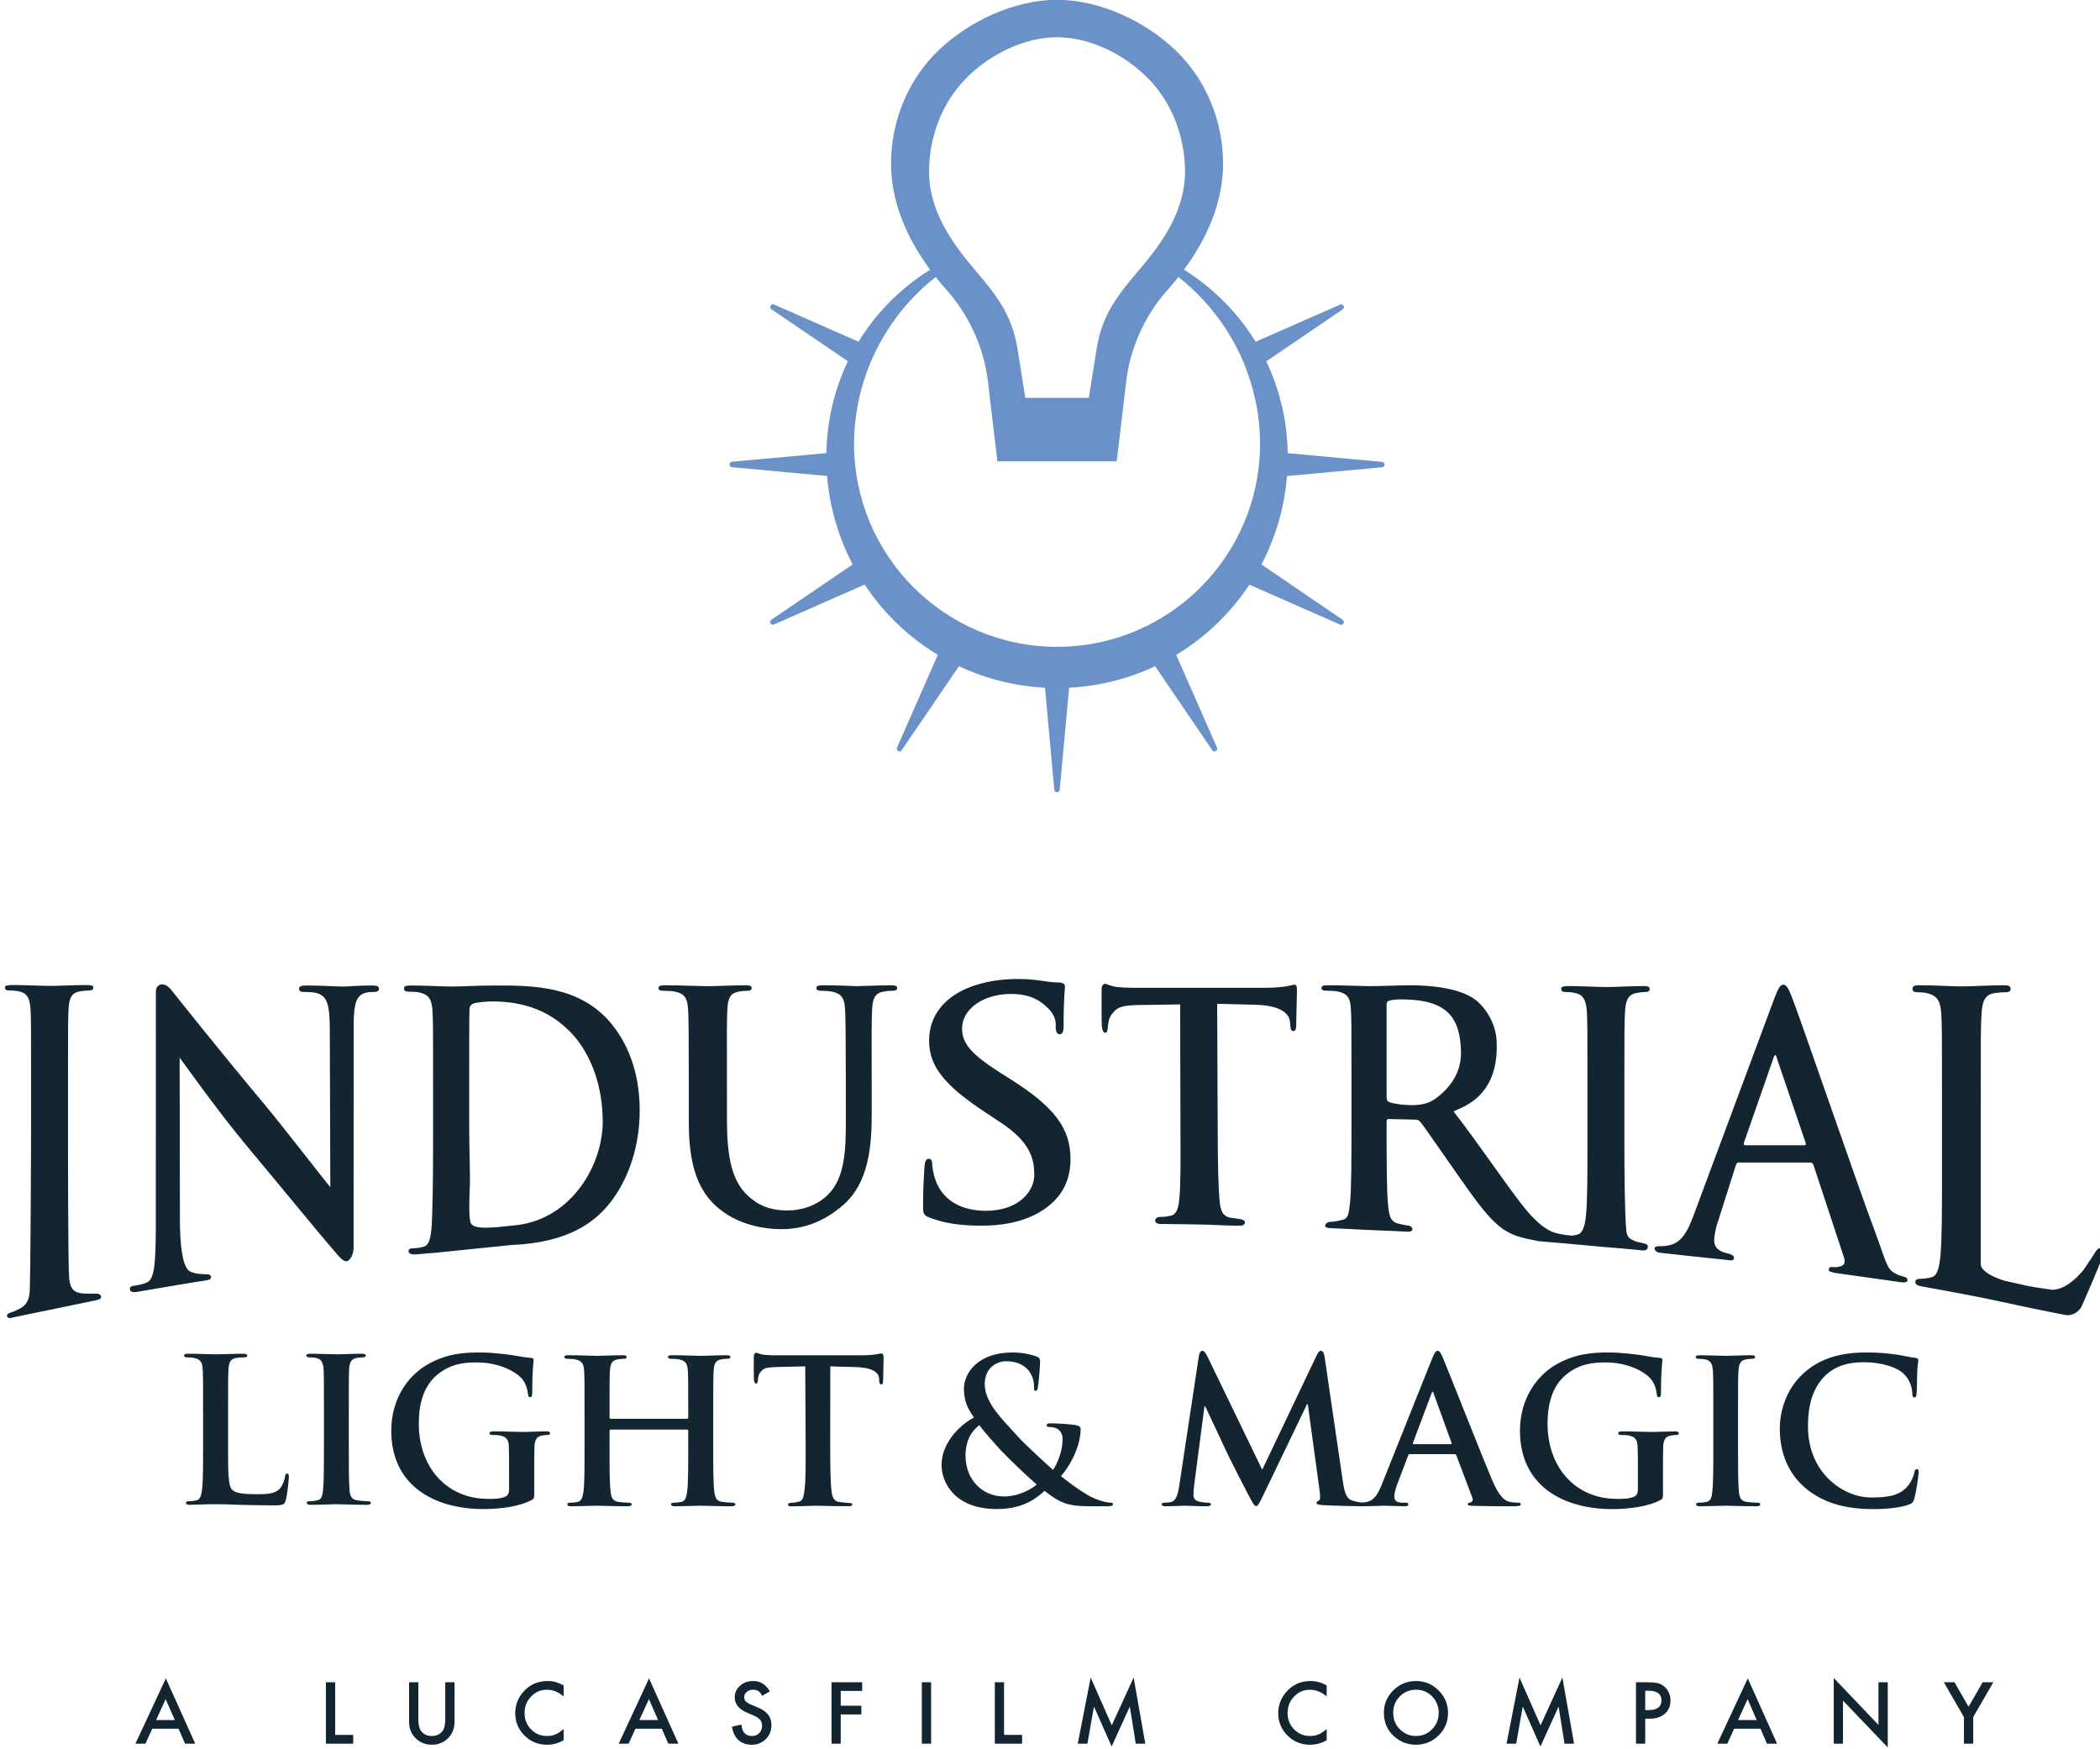 <?xml version="1.0" encoding="UTF-8" standalone="no"?>
<!-- Created with Inkscape (http://www.inkscape.org/) -->
<svg
   xmlns:svg="http://www.w3.org/2000/svg"
   xmlns="http://www.w3.org/2000/svg"
   version="1.0"
   width="128"
   height="106.58"
   id="svg2572">
  <defs
     id="defs2574" />
  <g
     transform="translate(-285.633,-600.237)"
     id="layer1">
    <g
       transform="matrix(0.533,0,0,0.533,762.96,580.283)"
       id="g7223">
      <g
         id="g7219">
        <path
           d="M -875.129,235.113 L -878.134,235.113 L -878.917,236.823 L -880.06,236.823 L -876.581,229.36 L -873.224,236.823 L -874.385,236.823 L -875.129,235.113 z M -875.555,234.12 L -876.605,231.73 L -877.694,234.12 L -875.555,234.12 z M -857.219,229.801 L -857.219,235.821 L -855.156,235.821 L -855.156,236.823 L -858.278,236.823 L -858.278,229.801 L -857.219,229.801 z M -847.705,229.801 L -847.705,234.019 C -847.705,234.63 -847.612,235.071 -847.411,235.35 C -847.12,235.752 -846.703,235.947 -846.169,235.947 C -845.638,235.947 -845.222,235.752 -844.921,235.35 C -844.724,235.074 -844.631,234.633 -844.631,234.019 L -844.631,229.801 L -843.569,229.801 L -843.569,234.318 C -843.569,235.056 -843.797,235.665 -844.256,236.145 C -844.781,236.682 -845.414,236.946 -846.169,236.946 C -846.919,236.946 -847.558,236.682 -848.074,236.145 C -848.53,235.665 -848.767,235.056 -848.767,234.318 L -848.767,229.801 L -847.705,229.801 z M -831.091,230.173 L -831.091,231.424 C -831.7,230.911 -832.333,230.656 -832.99,230.656 C -833.71,230.656 -834.319,230.911 -834.816,231.436 C -835.314,231.952 -835.56,232.579 -835.56,233.326 C -835.56,234.063 -835.314,234.684 -834.816,235.191 C -834.319,235.698 -833.71,235.947 -832.984,235.947 C -832.615,235.947 -832.297,235.89 -832.033,235.77 C -831.889,235.71 -831.736,235.629 -831.583,235.524 C -831.43,235.419 -831.268,235.296 -831.091,235.152 L -831.091,236.433 C -831.694,236.775 -832.333,236.946 -833.002,236.946 C -834.004,236.946 -834.865,236.598 -835.566,235.893 C -836.274,235.191 -836.628,234.336 -836.628,233.344 C -836.628,232.444 -836.34,231.646 -835.743,230.944 C -835.017,230.089 -834.073,229.66 -832.912,229.66 C -832.285,229.66 -831.682,229.831 -831.091,230.173 z M -819.867,235.113 L -822.879,235.113 L -823.659,236.823 L -824.792,236.823 L -821.325,229.36 L -817.969,236.823 L -819.123,236.823 L -819.867,235.113 z M -820.293,234.12 L -821.337,231.73 L -822.432,234.12 L -820.293,234.12 z M -807.513,230.836 L -808.373,231.352 C -808.535,231.07 -808.688,230.887 -808.836,230.8 C -808.982,230.704 -809.18,230.656 -809.42,230.656 C -809.714,230.656 -809.96,230.746 -810.155,230.908 C -810.347,231.07 -810.446,231.274 -810.446,231.526 C -810.446,231.871 -810.188,232.141 -809.678,232.357 L -808.977,232.642 C -808.403,232.873 -807.987,233.158 -807.722,233.488 C -807.458,233.817 -807.33,234.222 -807.33,234.705 C -807.33,235.356 -807.546,235.89 -807.98,236.31 C -808.412,236.736 -808.946,236.946 -809.591,236.946 C -810.206,236.946 -810.704,236.766 -811.103,236.406 C -811.496,236.04 -811.742,235.533 -811.835,234.882 L -810.764,234.639 C -810.71,235.05 -810.629,235.332 -810.512,235.494 C -810.287,235.797 -809.966,235.947 -809.549,235.947 C -809.222,235.947 -808.946,235.845 -808.724,235.62 C -808.514,235.398 -808.397,235.116 -808.397,234.777 C -808.397,234.639 -808.419,234.516 -808.461,234.405 C -808.496,234.291 -808.553,234.186 -808.631,234.09 C -808.718,233.995 -808.818,233.904 -808.946,233.824 C -809.069,233.742 -809.228,233.659 -809.405,233.584 L -810.083,233.296 C -811.043,232.894 -811.526,232.303 -811.526,231.52 C -811.526,230.995 -811.325,230.551 -810.914,230.197 C -810.512,229.837 -810.014,229.66 -809.411,229.66 C -808.601,229.66 -807.969,230.05 -807.513,230.836 z M -796.955,230.794 L -799.405,230.794 L -799.405,232.483 L -797.042,232.483 L -797.042,233.485 L -799.405,233.485 L -799.405,236.823 L -800.458,236.823 L -800.458,229.801 L -796.955,229.801 L -796.955,230.794 z M -789.069,229.801 L -789.069,236.823 L -790.131,236.823 L -790.131,229.801 L -789.069,229.801 z M -780.727,229.801 L -780.727,235.821 L -778.661,235.821 L -778.661,236.823 L -781.783,236.823 L -781.783,229.801 L -780.727,229.801 z M -772.296,236.823 L -770.821,229.264 L -768.409,234.726 L -765.907,229.264 L -764.576,236.823 L -765.667,236.823 L -766.345,232.579 L -768.424,237.147 L -770.446,232.576 L -771.195,236.823 L -772.296,236.823 z M -743.831,230.173 L -743.831,231.424 C -744.443,230.911 -745.079,230.656 -745.733,230.656 C -746.456,230.656 -747.059,230.911 -747.557,231.436 C -748.052,231.952 -748.304,232.579 -748.304,233.326 C -748.304,234.063 -748.052,234.684 -747.557,235.191 C -747.056,235.698 -746.453,235.947 -745.73,235.947 C -745.349,235.947 -745.04,235.89 -744.779,235.77 C -744.632,235.71 -744.482,235.629 -744.32,235.524 C -744.167,235.419 -744.005,235.296 -743.831,235.152 L -743.831,236.433 C -744.44,236.775 -745.07,236.946 -745.745,236.946 C -746.744,236.946 -747.599,236.598 -748.313,235.893 C -749.02,235.191 -749.374,234.336 -749.374,233.344 C -749.374,232.444 -749.077,231.646 -748.483,230.944 C -747.755,230.089 -746.816,229.66 -745.658,229.66 C -745.031,229.66 -744.419,229.831 -743.831,230.173 z M -737.289,233.272 C -737.289,232.285 -736.93,231.436 -736.207,230.722 C -735.484,230.014 -734.62,229.66 -733.606,229.66 C -732.601,229.66 -731.747,230.02 -731.033,230.737 C -730.316,231.451 -729.956,232.303 -729.956,233.314 C -729.956,234.33 -730.316,235.185 -731.036,235.887 C -731.759,236.598 -732.634,236.946 -733.66,236.946 C -734.569,236.946 -735.382,236.631 -736.099,236.01 C -736.897,235.308 -737.289,234.399 -737.289,233.272 z M -736.222,233.287 C -736.222,234.063 -735.967,234.705 -735.442,235.197 C -734.923,235.698 -734.323,235.947 -733.645,235.947 C -732.91,235.947 -732.296,235.698 -731.783,235.185 C -731.282,234.672 -731.021,234.045 -731.021,233.305 C -731.021,232.552 -731.282,231.934 -731.771,231.418 C -732.275,230.911 -732.883,230.656 -733.621,230.656 C -734.344,230.656 -734.968,230.911 -735.469,231.418 C -735.976,231.925 -736.222,232.546 -736.222,233.287 z M -723.261,236.823 L -721.785,229.264 L -719.374,234.726 L -716.876,229.264 L -715.544,236.823 L -716.636,236.823 L -717.311,232.579 L -719.389,237.147 L -721.411,232.576 L -722.163,236.823 L -723.261,236.823 z M -707.403,233.971 L -707.403,236.823 L -708.462,236.823 L -708.462,229.801 L -707.262,229.801 C -706.674,229.801 -706.227,229.837 -705.93,229.918 C -705.625,230.002 -705.355,230.152 -705.127,230.386 C -704.722,230.779 -704.518,231.274 -704.518,231.88 C -704.518,232.522 -704.737,233.026 -705.165,233.406 C -705.601,233.785 -706.182,233.971 -706.914,233.971 L -707.403,233.971 z M -707.403,232.987 L -707.013,232.987 C -706.038,232.987 -705.547,232.612 -705.547,231.862 C -705.547,231.136 -706.05,230.77 -707.052,230.77 L -707.403,230.77 L -707.403,232.987 z M -694.224,235.113 L -697.235,235.113 L -698.015,236.823 L -699.158,236.823 L -695.678,229.36 L -692.328,236.823 L -693.489,236.823 L -694.224,235.113 z M -694.659,234.12 L -695.693,231.73 L -696.791,234.12 L -694.659,234.12 z M -685.846,236.823 L -685.846,229.312 L -680.729,234.681 L -680.729,229.801 L -679.67,229.801 L -679.67,237.252 L -684.79,231.901 L -684.79,236.823 L -685.846,236.823 z M -670.957,233.785 L -673.257,229.801 L -672.034,229.801 L -670.429,232.606 L -668.815,229.801 L -667.594,229.801 L -669.898,233.785 L -669.898,236.823 L -670.957,236.823 L -670.957,233.785"
           id="path3378"
           style="fill:#132530;fill-opacity:1;fill-rule:nonzero;stroke:none" />
        <path
           d="M -869.463,202.887 C -869.463,205.809 -869.463,207.386 -868.983,207.797 C -868.596,208.139 -868.005,208.298 -866.224,208.298 C -865.012,208.298 -864.121,208.277 -863.545,207.659 C -863.269,207.359 -863.002,206.721 -862.954,206.292 C -862.93,206.082 -862.885,205.941 -862.702,205.941 C -862.543,205.941 -862.516,206.058 -862.516,206.334 C -862.516,206.589 -862.678,208.298 -862.867,208.964 C -863.002,209.465 -863.107,209.576 -864.301,209.576 C -865.948,209.576 -867.138,209.531 -868.167,209.513 C -869.193,209.465 -870.015,209.441 -870.945,209.441 C -871.203,209.441 -871.707,209.441 -872.253,209.465 C -872.777,209.465 -873.371,209.513 -873.827,209.513 C -874.127,209.513 -874.283,209.441 -874.283,209.279 C -874.283,209.168 -874.196,209.102 -873.92,209.102 C -873.575,209.102 -873.299,209.051 -873.096,209.006 C -872.645,208.916 -872.525,208.409 -872.439,207.752 C -872.322,206.79 -872.322,204.99 -872.322,202.887 L -872.322,198.868 C -872.322,195.386 -872.322,194.75 -872.37,194.021 C -872.409,193.242 -872.597,192.873 -873.353,192.718 C -873.527,192.674 -873.809,192.653 -874.103,192.653 C -874.349,192.653 -874.496,192.606 -874.496,192.445 C -874.496,192.281 -874.331,192.234 -873.998,192.234 C -872.918,192.234 -871.479,192.305 -870.864,192.305 C -870.306,192.305 -868.644,192.234 -867.753,192.234 C -867.435,192.234 -867.27,192.281 -867.27,192.445 C -867.27,192.606 -867.412,192.653 -867.681,192.653 C -867.933,192.653 -868.302,192.674 -868.572,192.718 C -869.193,192.835 -869.37,193.224 -869.421,194.021 C -869.463,194.75 -869.463,195.386 -869.463,198.868 L -869.463,202.887 z M -858.503,198.868 C -858.503,195.386 -858.503,194.75 -858.542,194.021 C -858.59,193.242 -858.818,192.855 -859.322,192.738 C -859.574,192.674 -859.868,192.653 -860.144,192.653 C -860.372,192.653 -860.513,192.606 -860.513,192.419 C -860.513,192.281 -860.33,192.234 -859.961,192.234 C -859.088,192.234 -857.651,192.305 -856.991,192.305 C -856.416,192.305 -855.075,192.234 -854.202,192.234 C -853.908,192.234 -853.722,192.281 -853.722,192.419 C -853.722,192.606 -853.857,192.653 -854.085,192.653 C -854.319,192.653 -854.496,192.674 -854.772,192.718 C -855.393,192.835 -855.573,193.224 -855.621,194.021 C -855.66,194.75 -855.66,195.386 -855.66,198.868 L -855.66,202.887 C -855.66,205.104 -855.66,206.903 -855.573,207.89 C -855.51,208.502 -855.351,208.916 -854.658,209.006 C -854.337,209.051 -853.839,209.102 -853.494,209.102 C -853.242,209.102 -853.131,209.168 -853.131,209.279 C -853.131,209.441 -853.311,209.513 -853.563,209.513 C -855.075,209.513 -856.512,209.441 -857.127,209.441 C -857.651,209.441 -859.088,209.513 -860.009,209.513 C -860.306,209.513 -860.465,209.441 -860.465,209.279 C -860.465,209.168 -860.372,209.102 -860.096,209.102 C -859.757,209.102 -859.481,209.051 -859.274,209.006 C -858.818,208.916 -858.683,208.526 -858.608,207.866 C -858.503,206.903 -858.503,205.104 -858.503,202.887 L -858.503,198.868 z M -834.454,208.148 C -834.454,208.769 -834.478,208.808 -834.748,208.967 C -836.235,209.747 -838.473,209.996 -840.255,209.996 C -845.854,209.996 -850.804,207.35 -850.804,201.04 C -850.804,197.392 -848.911,194.827 -846.832,193.57 C -844.643,192.246 -842.615,192.091 -840.686,192.091 C -839.112,192.091 -837.102,192.36 -836.646,192.451 C -836.163,192.539 -835.369,192.677 -834.84,192.706 C -834.565,192.726 -834.525,192.817 -834.525,192.972 C -834.525,193.23 -834.682,193.866 -834.682,196.723 C -834.682,197.089 -834.748,197.203 -834.927,197.203 C -835.098,197.203 -835.14,197.089 -835.155,196.906 C -835.234,196.387 -835.344,195.647 -835.935,195.005 C -836.622,194.279 -838.449,193.23 -841.031,193.23 C -842.291,193.23 -843.962,193.321 -845.554,194.645 C -846.832,195.718 -847.654,197.431 -847.654,200.251 C -847.654,205.155 -844.529,208.835 -839.708,208.835 C -839.112,208.835 -838.314,208.835 -837.765,208.58 C -837.423,208.424 -837.33,208.127 -837.33,207.734 L -837.33,205.59 C -837.33,204.45 -837.33,203.58 -837.354,202.896 C -837.378,202.113 -837.582,201.753 -838.338,201.588 C -838.521,201.543 -838.902,201.526 -839.229,201.526 C -839.433,201.526 -839.568,201.475 -839.568,201.342 C -839.568,201.16 -839.409,201.112 -839.094,201.112 C -837.906,201.112 -836.463,201.181 -835.776,201.181 C -835.068,201.181 -833.857,201.112 -833.101,201.112 C -832.807,201.112 -832.645,201.16 -832.645,201.342 C -832.645,201.475 -832.783,201.526 -832.942,201.526 C -833.125,201.526 -833.281,201.543 -833.557,201.588 C -834.177,201.702 -834.405,202.092 -834.43,202.896 C -834.454,203.58 -834.454,204.492 -834.454,205.635 L -834.454,208.148 z M -816.979,199.675 C -816.91,199.675 -816.844,199.63 -816.844,199.51 L -816.844,199.03 C -816.844,195.56 -816.844,194.92 -816.886,194.191 C -816.937,193.412 -817.114,193.046 -817.87,192.887 C -818.056,192.841 -818.442,192.817 -818.761,192.817 C -819.018,192.817 -819.153,192.77 -819.153,192.609 C -819.153,192.451 -818.995,192.407 -818.671,192.407 C -817.435,192.407 -816.001,192.477 -815.38,192.477 C -814.828,192.477 -813.394,192.407 -812.504,192.407 C -812.18,192.407 -812.024,192.451 -812.024,192.609 C -812.024,192.77 -812.159,192.817 -812.432,192.817 C -812.621,192.817 -812.819,192.841 -813.101,192.887 C -813.715,192.999 -813.898,193.391 -813.937,194.191 C -813.985,194.92 -813.985,195.56 -813.985,199.03 L -813.985,203.055 C -813.985,205.155 -813.985,206.963 -813.868,207.941 C -813.796,208.58 -813.667,209.084 -812.984,209.174 C -812.666,209.222 -812.159,209.267 -811.811,209.267 C -811.565,209.267 -811.454,209.333 -811.454,209.45 C -811.454,209.615 -811.637,209.678 -811.907,209.678 C -813.394,209.678 -814.828,209.615 -815.473,209.615 C -816.001,209.615 -817.435,209.678 -818.326,209.678 C -818.649,209.678 -818.806,209.615 -818.806,209.45 C -818.806,209.333 -818.725,209.267 -818.442,209.267 C -818.104,209.267 -817.828,209.222 -817.618,209.174 C -817.159,209.084 -817.048,208.58 -816.955,207.92 C -816.844,206.963 -816.844,205.155 -816.844,203.055 L -816.844,201.04 C -816.844,200.95 -816.91,200.905 -816.979,200.905 L -825.707,200.905 C -825.773,200.905 -825.842,200.932 -825.842,201.04 L -825.842,203.055 C -825.842,205.155 -825.842,206.963 -825.731,207.941 C -825.665,208.58 -825.527,209.084 -824.84,209.174 C -824.52,209.222 -824.021,209.267 -823.674,209.267 C -823.427,209.267 -823.311,209.333 -823.311,209.45 C -823.311,209.615 -823.494,209.678 -823.764,209.678 C -825.257,209.678 -826.691,209.615 -827.33,209.615 C -827.858,209.615 -829.292,209.678 -830.212,209.678 C -830.512,209.678 -830.668,209.615 -830.668,209.45 C -830.668,209.333 -830.576,209.267 -830.299,209.267 C -829.961,209.267 -829.684,209.222 -829.475,209.174 C -829.025,209.084 -828.908,208.58 -828.812,207.92 C -828.701,206.963 -828.701,205.155 -828.701,203.055 L -828.701,199.03 C -828.701,195.56 -828.701,194.92 -828.749,194.191 C -828.794,193.412 -828.977,193.046 -829.733,192.887 C -829.913,192.841 -830.299,192.817 -830.623,192.817 C -830.875,192.817 -831.01,192.77 -831.01,192.609 C -831.01,192.451 -830.851,192.407 -830.524,192.407 C -829.292,192.407 -827.858,192.477 -827.237,192.477 C -826.691,192.477 -825.257,192.407 -824.36,192.407 C -824.042,192.407 -823.887,192.451 -823.887,192.609 C -823.887,192.77 -824.021,192.817 -824.288,192.817 C -824.472,192.817 -824.675,192.841 -824.951,192.887 C -825.572,192.999 -825.749,193.391 -825.8,194.191 C -825.842,194.92 -825.842,195.56 -825.842,199.03 L -825.842,199.51 C -825.842,199.63 -825.773,199.675 -825.707,199.675 L -816.979,199.675 z M -784.156,199.534 C -785.11,198.253 -785.29,197.32 -785.314,196.288 C -785.344,194.481 -783.745,192.091 -779.768,192.091 C -778.643,192.091 -777.611,192.316 -776.996,192.562 C -776.609,192.706 -776.609,192.887 -776.609,193.16 C -776.609,193.913 -776.795,195.752 -776.861,196.081 C -776.909,196.426 -776.996,196.477 -777.137,196.477 C -777.278,196.477 -777.293,196.387 -777.293,196.036 C -777.293,195.445 -777.452,194.712 -777.956,194.115 C -778.418,193.57 -779.21,193.09 -780.493,193.09 C -781.454,193.09 -782.935,193.752 -782.935,195.701 C -782.935,197.851 -780.974,199.675 -779.147,201.702 C -778.367,202.596 -775.559,205.137 -775.128,205.521 C -774.666,204.885 -774.033,203.397 -774.033,202.006 C -774.033,201.654 -774.12,201.249 -774.465,200.95 C -774.759,200.677 -775.238,200.611 -775.583,200.611 C -775.719,200.611 -775.859,200.563 -775.859,200.428 C -775.859,200.251 -775.671,200.197 -775.491,200.197 C -774.939,200.197 -774.033,200.221 -772.749,200.362 C -772.32,200.401 -771.969,200.539 -771.969,200.818 C -771.969,202.578 -772.908,204.696 -774.213,206.229 C -772.677,207.482 -771.654,208.103 -771.036,208.466 C -770.299,208.898 -769.045,209.267 -768.589,209.267 C -768.388,209.267 -768.274,209.288 -768.274,209.474 C -768.274,209.615 -768.454,209.678 -768.958,209.678 L -770.712,209.678 C -773.316,209.678 -774.144,209.426 -776.105,207.92 C -776.861,208.604 -778.391,209.996 -781.525,209.996 C -786.411,209.996 -787.875,206.936 -787.875,204.948 C -787.875,202.275 -785.521,200.197 -784.156,199.534 z M -776.996,207.188 C -778.325,206.046 -780.518,203.898 -781.108,203.262 C -781.705,202.617 -783.166,200.971 -783.55,200.401 C -784.33,200.971 -785.134,202.05 -785.134,203.874 C -785.134,206.727 -783.124,208.556 -780.745,208.556 C -778.988,208.556 -777.476,207.644 -776.996,207.188 z M -758.448,192.498 C -758.379,192.108 -758.244,191.903 -758.055,191.903 C -757.878,191.903 -757.734,192.018 -757.44,192.609 L -751.204,205.5 L -744.992,192.451 C -744.806,192.091 -744.692,191.903 -744.482,191.903 C -744.281,191.903 -744.143,192.126 -744.068,192.609 L -741.999,206.727 C -741.792,208.169 -741.564,208.835 -740.874,209.039 C -740.211,209.243 -739.758,209.267 -739.455,209.267 C -739.251,209.267 -739.095,209.288 -739.095,209.426 C -739.095,209.615 -739.368,209.678 -739.689,209.678 C -740.259,209.678 -743.411,209.615 -744.329,209.543 C -744.857,209.501 -744.992,209.426 -744.992,209.288 C -744.992,209.174 -744.893,209.102 -744.74,209.039 C -744.6,208.988 -744.533,208.694 -744.62,208.055 L -745.994,198.004 L -746.081,198.004 L -751.066,208.376 C -751.594,209.45 -751.705,209.657 -751.912,209.657 C -752.116,209.657 -752.353,209.195 -752.716,208.514 C -753.259,207.464 -755.064,203.97 -755.34,203.331 C -755.547,202.848 -756.915,199.972 -757.722,198.253 L -757.809,198.253 L -758.999,207.35 C -759.039,207.761 -759.066,208.055 -759.066,208.424 C -759.066,208.853 -758.765,209.063 -758.379,209.153 C -757.965,209.243 -757.653,209.267 -757.419,209.267 C -757.239,209.267 -757.071,209.312 -757.071,209.426 C -757.071,209.633 -757.281,209.678 -757.623,209.678 C -758.583,209.678 -759.614,209.615 -760.028,209.615 C -760.457,209.615 -761.552,209.678 -762.287,209.678 C -762.509,209.678 -762.695,209.633 -762.695,209.426 C -762.695,209.312 -762.56,209.267 -762.329,209.267 C -762.146,209.267 -761.99,209.267 -761.651,209.195 C -761.003,209.063 -760.82,208.169 -760.703,207.392 L -758.448,192.498 z M -734.32,203.718 C -734.431,203.718 -734.482,203.76 -734.521,203.898 L -735.766,207.161 C -735.982,207.734 -736.099,208.283 -736.099,208.556 C -736.099,208.967 -735.898,209.267 -735.19,209.267 L -734.845,209.267 C -734.569,209.267 -734.5,209.312 -734.5,209.45 C -734.5,209.633 -734.641,209.678 -734.893,209.678 C -735.622,209.678 -736.603,209.615 -737.307,209.615 C -737.563,209.615 -738.816,209.678 -740.007,209.678 C -740.307,209.678 -740.445,209.633 -740.445,209.45 C -740.445,209.312 -740.352,209.267 -740.172,209.267 C -739.965,209.267 -739.644,209.243 -739.458,209.222 C -738.414,209.084 -737.97,208.301 -737.521,207.161 L -731.786,192.817 C -731.513,192.152 -731.372,191.903 -731.144,191.903 C -730.937,191.903 -730.802,192.108 -730.571,192.635 C -730.022,193.892 -726.369,203.217 -724.908,206.688 C -724.038,208.745 -723.381,209.063 -722.899,209.174 C -722.556,209.243 -722.211,209.267 -721.933,209.267 C -721.753,209.267 -721.638,209.288 -721.638,209.45 C -721.638,209.633 -721.84,209.678 -722.685,209.678 C -723.513,209.678 -725.181,209.678 -727.011,209.633 C -727.424,209.615 -727.691,209.615 -727.691,209.45 C -727.691,209.312 -727.605,209.267 -727.373,209.243 C -727.212,209.195 -727.053,208.988 -727.167,208.721 L -728.996,203.874 C -729.041,203.76 -729.11,203.718 -729.227,203.718 L -734.32,203.718 z M -729.659,202.578 C -729.548,202.578 -729.521,202.506 -729.548,202.437 L -731.597,196.792 C -731.624,196.699 -731.648,196.588 -731.711,196.588 C -731.786,196.588 -731.831,196.699 -731.852,196.792 L -733.957,202.413 C -733.981,202.506 -733.957,202.578 -733.861,202.578 L -729.659,202.578 z M -705.373,208.148 C -705.373,208.769 -705.397,208.814 -705.672,208.97 C -707.152,209.747 -709.389,210.002 -711.173,210.002 C -716.774,210.002 -721.729,207.35 -721.729,201.045 C -721.729,197.395 -719.833,194.829 -717.757,193.57 C -715.559,192.249 -713.528,192.091 -711.605,192.091 C -710.031,192.091 -708.024,192.36 -707.562,192.451 C -707.085,192.545 -706.29,192.677 -705.762,192.706 C -705.487,192.726 -705.439,192.817 -705.439,192.978 C -705.439,193.23 -705.601,193.869 -705.601,196.723 C -705.601,197.089 -705.672,197.206 -705.85,197.206 C -706.012,197.206 -706.056,197.089 -706.074,196.909 C -706.15,196.387 -706.264,195.653 -706.854,195.014 C -707.541,194.279 -709.368,193.23 -711.95,193.23 C -713.204,193.23 -714.875,193.324 -716.474,194.645 C -717.757,195.725 -718.573,197.437 -718.573,200.251 C -718.573,205.155 -715.448,208.835 -710.628,208.835 C -710.031,208.835 -709.236,208.835 -708.678,208.58 C -708.339,208.424 -708.243,208.127 -708.243,207.737 L -708.243,205.59 C -708.243,204.45 -708.243,203.58 -708.276,202.899 C -708.3,202.122 -708.501,201.753 -709.263,201.591 C -709.437,201.549 -709.827,201.526 -710.148,201.526 C -710.349,201.526 -710.49,201.478 -710.49,201.342 C -710.49,201.16 -710.325,201.115 -710.013,201.115 C -708.822,201.115 -707.382,201.181 -706.698,201.181 C -705.988,201.181 -704.779,201.115 -704.026,201.115 C -703.726,201.115 -703.564,201.16 -703.564,201.342 C -703.564,201.478 -703.702,201.526 -703.864,201.526 C -704.044,201.526 -704.2,201.549 -704.476,201.591 C -705.1,201.702 -705.325,202.095 -705.351,202.899 C -705.373,203.58 -705.373,204.495 -705.373,205.635 L -705.373,208.148 z M -699.617,199.03 C -699.617,195.563 -699.617,194.923 -699.665,194.191 C -699.713,193.412 -699.938,193.028 -700.439,192.914 C -700.687,192.844 -700.99,192.817 -701.263,192.817 C -701.488,192.817 -701.626,192.776 -701.626,192.592 C -701.626,192.451 -701.446,192.407 -701.084,192.407 C -700.214,192.407 -698.771,192.477 -698.114,192.477 C -697.541,192.477 -696.191,192.407 -695.328,192.407 C -695.027,192.407 -694.845,192.451 -694.845,192.592 C -694.845,192.776 -694.979,192.817 -695.207,192.817 C -695.441,192.817 -695.624,192.844 -695.9,192.887 C -696.515,192.999 -696.689,193.391 -696.74,194.191 C -696.791,194.923 -696.791,195.563 -696.791,199.03 L -696.791,203.055 C -696.791,205.272 -696.791,207.074 -696.689,208.055 C -696.629,208.673 -696.464,209.087 -695.781,209.18 C -695.465,209.225 -694.955,209.267 -694.617,209.267 C -694.359,209.267 -694.251,209.342 -694.251,209.453 C -694.251,209.615 -694.433,209.678 -694.683,209.678 C -696.191,209.678 -697.634,209.615 -698.249,209.615 C -698.771,209.615 -700.214,209.678 -701.128,209.678 C -701.425,209.678 -701.581,209.615 -701.581,209.453 C -701.581,209.342 -701.488,209.267 -701.224,209.267 C -700.879,209.267 -700.61,209.225 -700.403,209.18 C -699.938,209.087 -699.8,208.697 -699.736,208.037 C -699.617,207.074 -699.617,205.272 -699.617,203.055 L -699.617,199.03 z M -689.182,207.515 C -691.416,205.545 -692.016,202.986 -692.016,200.769 C -692.016,199.216 -691.53,196.523 -689.338,194.507 C -687.691,192.999 -685.525,192.091 -682.121,192.091 C -680.702,192.091 -679.856,192.176 -678.803,192.316 C -677.94,192.428 -677.205,192.638 -676.518,192.706 C -676.269,192.726 -676.176,192.844 -676.176,192.978 C -676.176,193.166 -676.251,193.438 -676.296,194.238 C -676.332,194.991 -676.314,196.249 -676.368,196.702 C -676.383,197.041 -676.434,197.23 -676.638,197.23 C -676.818,197.23 -676.866,197.041 -676.866,196.723 C -676.884,196.018 -677.184,195.216 -677.757,194.619 C -678.506,193.819 -680.294,193.207 -682.394,193.207 C -684.382,193.207 -685.678,193.711 -686.692,194.619 C -688.36,196.156 -688.792,198.331 -688.792,200.545 C -688.792,205.974 -684.656,208.673 -681.593,208.673 C -679.559,208.673 -678.324,208.448 -677.412,207.398 C -677.019,206.963 -676.728,206.297 -676.638,205.89 C -676.566,205.521 -676.518,205.431 -676.332,205.431 C -676.176,205.431 -676.131,205.59 -676.131,205.773 C -676.131,206.046 -676.407,208.037 -676.638,208.814 C -676.743,209.201 -676.842,209.315 -677.223,209.474 C -678.144,209.843 -679.88,210.002 -681.341,210.002 C -684.476,210.002 -687.103,209.315 -689.182,207.515 z M -893.987,188.069 C -894.004,188.078 -894.019,188.084 -894.043,188.092 C -894.425,188.207 -894.664,188.174 -894.736,187.952 C -894.787,187.785 -894.688,187.644 -894.295,187.521 C -893.81,187.357 -893.441,187.167 -893.165,187.009 C -892.556,186.666 -892.199,186.086 -892.151,185.07 C -892.064,183.602 -891.995,169.642 -891.995,166.27 L -891.995,160.154 C -891.995,154.873 -891.995,153.895 -892.064,152.779 C -892.136,151.601 -892.475,151.012 -893.225,150.84 C -893.594,150.734 -894.031,150.702 -894.443,150.702 C -894.787,150.702 -894.988,150.628 -894.988,150.35 C -894.988,150.14 -894.718,150.078 -894.172,150.072 C -892.88,150.072 -890.735,150.172 -889.751,150.172 C -888.897,150.172 -886.881,150.072 -885.585,150.078 C -885.147,150.078 -884.871,150.14 -884.871,150.35 C -884.871,150.628 -885.081,150.702 -885.42,150.702 C -885.762,150.702 -886.029,150.734 -886.44,150.804 C -887.361,150.977 -887.637,151.572 -887.706,152.779 C -887.769,153.895 -887.769,154.873 -887.769,160.154 L -887.769,166.27 C -887.769,169.642 -887.769,182.123 -887.637,183.617 C -887.529,184.554 -887.295,185.181 -886.269,185.319 C -885.789,185.389 -885.039,185.363 -884.529,185.363 C -884.154,185.363 -883.986,185.568 -883.986,185.737 C -883.986,185.978 -884.265,186.057 -884.637,186.136 C -888.924,187.032 -893.987,188.069 -893.987,188.069 z M -879.892,185.166 C -880.33,185.216 -880.648,185.213 -880.693,184.844 C -880.717,184.604 -880.528,184.495 -880.195,184.452 C -879.757,184.402 -879.151,184.287 -878.701,184.068 C -877.864,183.634 -877.765,181.76 -877.729,178.192 L -877.724,151.053 C -877.769,150.201 -877.343,150.002 -877.004,150.002 C -876.629,150.002 -876.299,150.192 -875.72,150.925 C -875.315,151.461 -870.132,157.955 -865.156,163.901 C -862.844,166.689 -858.35,172.53 -857.774,173.189 L -857.834,154.8 C -857.87,152.304 -858.173,151.522 -858.995,151.112 C -859.505,150.869 -860.324,150.869 -860.792,150.869 C -861.203,150.869 -861.344,150.746 -861.344,150.497 C -861.344,150.172 -860.969,150.128 -860.459,150.128 C -858.683,150.128 -857.054,150.251 -856.334,150.251 C -855.959,150.251 -854.664,150.128 -852.996,150.128 C -852.549,150.128 -852.21,150.172 -852.21,150.497 C -852.21,150.746 -852.414,150.869 -852.825,150.869 C -853.164,150.869 -853.44,150.869 -853.845,150.989 C -854.799,151.323 -855.075,152.187 -855.105,154.475 L -855.111,180.105 C -855.111,181.013 -855.621,181.666 -855.924,181.666 C -856.298,181.666 -856.709,181.218 -857.078,180.767 C -859.229,178.303 -863.593,172.925 -867.138,168.699 C -870.846,164.264 -874.397,159.161 -875.006,158.379 L -874.97,177.662 C -874.904,180.863 -874.46,182.568 -873.773,182.852 C -873.2,183.104 -872.549,183.142 -872.006,183.142 C -871.632,183.142 -871.425,183.227 -871.425,183.467 C -871.425,183.795 -871.737,183.81 -872.211,183.88 C -874.73,184.273 -879.892,185.166 -879.892,185.166 z M -845.884,180.702 C -846.628,180.737 -847.501,180.86 -848.155,180.878 C -848.578,180.881 -848.818,180.77 -848.824,180.503 C -848.824,180.307 -848.701,180.19 -848.302,180.181 C -847.804,180.166 -847.411,180.084 -847.12,180.002 C -846.469,179.832 -846.316,179.024 -846.205,177.899 C -846.07,176.265 -846.02,171.771 -846.02,168.203 L -846.02,161.376 C -846.02,155.482 -846.02,154.399 -846.082,153.162 C -846.148,151.836 -846.415,151.217 -847.501,150.945 C -847.765,150.863 -848.32,150.834 -848.782,150.834 C -849.148,150.834 -849.346,150.749 -849.346,150.476 C -849.346,150.204 -849.118,150.128 -848.62,150.128 C -846.874,150.128 -844.799,150.245 -843.881,150.245 C -842.855,150.245 -840.773,150.128 -838.806,150.128 C -834.682,150.128 -829.187,150.128 -825.59,154.551 C -823.944,156.572 -822.393,159.785 -822.393,164.399 C -822.393,169.29 -824.144,173.01 -825.983,175.222 C -827.501,177.047 -830.401,179.534 -837.024,179.8 C -837.024,179.8 -845.666,180.688 -845.884,180.702 z M -841.895,165.638 C -841.895,169.75 -841.742,171.795 -841.835,173.476 C -841.895,174.695 -841.946,176.915 -841.688,177.343 C -841.256,178.081 -839.106,177.82 -836.517,177.536 C -830.164,176.833 -826.55,170.588 -826.622,165.526 C -826.685,160.6 -828.554,157.418 -829.973,155.825 C -833.002,152.418 -836.757,151.95 -839.334,151.95 C -839.99,151.95 -841.208,152.073 -841.472,152.222 C -841.766,152.38 -841.865,152.571 -841.865,152.998 C -841.895,154.319 -841.895,157.691 -841.895,160.755 L -841.895,165.638 z M -816.778,160.927 C -816.79,155.614 -816.79,153.945 -816.862,152.828 C -816.937,151.639 -817.213,151.08 -818.338,150.834 C -818.607,150.761 -819.187,150.734 -819.666,150.734 C -820.041,150.734 -820.242,150.664 -820.242,150.415 C -820.242,150.172 -820.008,150.104 -819.498,150.104 C -817.687,150.104 -815.542,150.204 -814.519,150.204 C -813.704,150.204 -811.559,150.104 -810.329,150.104 C -809.825,150.104 -809.585,150.172 -809.585,150.415 C -809.585,150.664 -809.783,150.734 -810.125,150.734 C -810.5,150.734 -810.704,150.761 -811.115,150.834 C -812.033,151.012 -812.303,151.604 -812.369,152.828 C -812.432,153.945 -812.432,155.614 -812.42,160.927 L -812.411,165.813 C -812.399,170.89 -811.403,173.025 -809.738,174.416 C -808.197,175.714 -806.634,175.851 -805.473,175.851 C -803.973,175.851 -802.141,175.363 -800.782,173.968 C -798.913,172.044 -798.811,168.898 -798.817,165.298 L -798.823,160.927 C -798.841,155.614 -798.841,153.945 -798.913,152.828 C -798.982,151.639 -799.258,151.08 -800.383,150.834 C -800.659,150.761 -801.238,150.734 -801.607,150.734 C -801.982,150.734 -802.185,150.664 -802.185,150.415 C -802.185,150.172 -801.946,150.104 -801.472,150.104 C -799.738,150.104 -797.588,150.204 -797.558,150.204 C -797.149,150.204 -794.999,150.104 -793.667,150.104 C -793.193,150.104 -792.953,150.172 -792.953,150.415 C -792.953,150.664 -793.16,150.734 -793.568,150.734 C -793.943,150.734 -794.144,150.761 -794.552,150.834 C -795.473,151.012 -795.749,151.604 -795.812,152.828 C -795.878,153.945 -795.878,155.614 -795.866,160.927 L -795.86,164.671 C -795.848,168.546 -796.217,172.668 -799.075,175.189 C -801.49,177.322 -803.949,177.99 -806.163,177.99 C -807.969,177.99 -811.232,177.6 -813.728,175.295 C -815.467,173.681 -816.763,171.1 -816.775,166.027 L -816.778,160.927 z M -760.589,152.292 L -765.688,152.368 C -767.671,152.439 -767.893,152.805 -768.367,153.367 C -768.895,153.994 -768.805,154.785 -768.895,155.166 C -768.961,155.444 -768.952,155.526 -769.165,155.526 C -769.375,155.526 -769.477,155.248 -769.543,154.838 C -769.575,154.621 -769.591,151.844 -769.575,150.582 C -769.567,150.151 -769.39,149.94 -769.189,149.94 C -768.919,149.94 -768.52,150.245 -767.671,150.312 C -766.675,150.415 -765.397,150.394 -764.272,150.394 L -750.778,150.389 C -749.689,150.389 -748.934,150.286 -748.429,150.218 C -747.917,150.116 -747.644,150.04 -747.506,150.04 C -747.269,150.04 -747.233,150.248 -747.233,150.769 C -747.23,151.493 -747.32,153.886 -747.317,154.782 C -747.356,155.134 -747.419,155.336 -747.62,155.336 C -747.896,155.336 -747.968,155.166 -747.998,154.648 L -748.034,154.267 C -748.106,153.365 -749.032,152.401 -752.065,152.325 L -756.354,152.222 L -756.291,167.255 C -756.282,170.441 -756.222,173.315 -756.069,174.806 C -755.979,175.778 -755.781,176.543 -754.767,176.695 C -754.288,176.774 -754.552,176.713 -754.042,176.789 C -753.322,176.888 -753.205,177.017 -753.181,177.199 C -753.166,177.29 -753.259,177.574 -753.618,177.583 C -755.242,177.618 -756.756,177.471 -758.481,177.457 C -759.263,177.454 -761.441,177.395 -762.806,177.395 C -763.253,177.395 -763.442,177.246 -763.442,177 C -763.442,176.83 -763.277,176.593 -762.863,176.593 C -762.353,176.593 -762.011,176.531 -761.702,176.464 C -761.021,176.323 -760.79,175.638 -760.697,174.63 C -760.529,173.174 -760.538,170.444 -760.553,167.255 L -760.589,152.292 z M -803.463,193.678 L -806.784,193.757 C -808.085,193.801 -808.238,193.939 -808.547,194.291 C -808.902,194.68 -808.847,195.184 -808.902,195.418 C -808.946,195.59 -808.946,195.647 -809.081,195.647 C -809.222,195.647 -809.291,195.474 -809.333,195.216 C -809.351,195.084 -809.357,193.33 -809.345,192.539 C -809.339,192.266 -809.222,192.126 -809.087,192.126 C -808.907,192.126 -808.649,192.316 -808.079,192.366 C -807.423,192.428 -806.574,192.413 -805.836,192.413 L -796.912,192.413 C -796.193,192.413 -795.695,192.351 -795.362,192.305 C -795.023,192.24 -794.84,192.205 -794.753,192.205 C -794.594,192.205 -794.501,192.349 -794.501,192.677 C -794.501,193.148 -794.552,194.551 -794.552,195.172 C -794.582,195.395 -794.519,195.74 -794.753,195.752 C -794.927,195.752 -795.017,195.584 -795.017,195.119 L -795.029,194.961 C -795.128,194.372 -795.788,193.801 -797.797,193.757 L -800.599,193.681 L -800.605,203.034 C -800.605,205.041 -800.575,206.853 -800.476,207.791 C -800.416,208.4 -800.299,209.075 -799.633,209.174 C -799.321,209.225 -799.381,209.201 -799.045,209.249 C -798.565,209.315 -798.115,209.282 -798.097,209.396 C -798.085,209.459 -798.085,209.66 -798.326,209.663 C -799.399,209.687 -801.049,209.63 -802.198,209.618 C -802.521,209.615 -804.021,209.684 -805.128,209.684 C -805.419,209.684 -805.419,209.603 -805.419,209.45 C -805.419,209.342 -805.221,209.267 -804.957,209.267 C -804.618,209.267 -804.342,209.18 -804.138,209.138 C -803.685,209.048 -803.604,208.316 -803.532,207.68 C -803.415,206.765 -803.415,205.041 -803.415,203.034 L -803.463,193.678 z M -743.1,177.884 C -743.543,177.884 -744.008,177.846 -744.008,177.606 C -744.008,177.427 -743.787,177.155 -743.381,177.155 C -742.872,177.155 -742.296,176.979 -741.993,176.915 C -741.306,176.774 -741.3,176.027 -741.168,175.028 C -740.997,173.579 -740.997,169.375 -740.997,166.197 L -740.997,160.113 C -740.997,154.867 -740.997,153.901 -741.066,152.793 C -741.135,151.619 -741.408,151.065 -742.533,150.819 C -742.8,150.755 -743.381,150.722 -743.859,150.722 C -744.23,150.722 -744.431,150.646 -744.431,150.409 C -744.431,150.166 -744.194,150.101 -743.685,150.101 C -741.882,150.101 -739.734,150.204 -739.023,150.204 C -737.86,150.204 -735.274,150.101 -734.218,150.101 C -732.071,150.101 -728.798,150.383 -726.959,151.66 C -726.009,152.319 -724.524,154.109 -724.401,156.423 C -724.023,163.203 -728.858,164.158 -729.32,164.536 C -726.288,168.412 -722.718,173.819 -720.802,176.045 C -718.981,178.128 -717.928,178.359 -717.424,178.485 C -717.052,178.57 -716.432,178.687 -716.162,178.693 C -715.886,178.71 -715.112,178.807 -714.974,179.135 C -714.881,179.396 -715.067,179.446 -715.475,179.712 L -719.572,179.369 C -721.474,179.009 -722.247,178.79 -723.135,178.306 C -724.596,177.512 -725.898,175.939 -727.796,173.274 C -729.164,171.37 -732.682,166.232 -733.129,165.711 C -733.304,165.506 -733.51,165.468 -733.744,165.468 L -736.705,165.397 C -736.879,165.397 -736.981,165.468 -736.981,165.679 L -736.981,166.162 C -736.981,169.375 -736.981,173.824 -736.807,175.272 C -736.705,176.276 -736.618,177.149 -735.607,177.363 C -735.148,177.46 -735.016,177.524 -734.476,177.583 C -734.206,177.615 -733.996,177.861 -734.035,178.028 C -734.083,178.268 -734.371,178.303 -734.815,178.274 C -737.389,178.122 -736.426,178.224 -743.1,177.884 z M -736.981,162.846 C -736.981,163.224 -736.909,163.365 -736.669,163.464 C -735.958,163.707 -734.938,163.81 -734.083,163.81 C -732.721,163.81 -731.938,163.476 -731.333,163.025 C -730.307,162.263 -728.411,160.561 -728.471,157.729 C -728.552,153.769 -730.076,151.836 -734.869,151.721 C -735.718,151.701 -736.333,151.753 -736.669,151.859 C -736.909,151.929 -736.981,152.073 -736.981,152.348 L -736.981,162.846 z M -716.375,179.642 C -716.818,179.642 -717.085,179.346 -717.085,179.073 C -717.085,178.889 -716.887,178.743 -716.474,178.743 C -715.949,178.743 -715.622,178.737 -715.211,178.634 C -714.527,178.482 -714.284,177.542 -714.185,176.429 C -714.011,174.818 -714.011,171.783 -714.011,168.063 L -714.011,161.311 C -714.011,155.482 -714.011,154.407 -714.074,153.186 C -714.149,151.877 -714.488,151.226 -715.238,151.033 C -715.613,150.916 -716.057,150.875 -716.47,150.875 C -716.8,150.875 -717.01,150.804 -717.01,150.497 C -717.01,150.268 -716.738,150.192 -716.191,150.192 C -714.899,150.192 -712.748,150.304 -711.761,150.304 C -710.913,150.304 -708.9,150.192 -707.601,150.192 C -707.163,150.192 -706.896,150.268 -706.896,150.497 C -706.896,150.804 -707.097,150.875 -707.436,150.875 C -707.775,150.875 -708.048,150.916 -708.453,150.998 C -709.374,151.191 -709.65,151.841 -709.719,153.186 C -709.788,154.407 -709.788,155.482 -709.788,161.311 L -709.788,168.063 C -709.788,171.783 -709.737,175.743 -709.623,177.389 C -709.548,178.429 -709.602,178.936 -708.711,179.299 C -708.366,179.44 -708.276,179.466 -707.727,179.577 C -707.364,179.657 -707.04,179.727 -707.115,180.099 C -707.172,180.362 -707.418,180.462 -707.79,180.418 C -710.16,180.157 -709.017,180.327 -716.375,179.642 z M -685.216,183.063 C -686.506,182.896 -686.452,182.732 -686.392,182.474 C -686.338,182.211 -685.78,182.389 -685.417,182.319 C -684.874,182.225 -684.31,182.111 -684.775,180.922 L -688.168,170.644 C -688.243,170.444 -688.354,170.371 -688.54,170.371 L -696.701,170.371 C -696.884,170.371 -696.962,170.444 -697.04,170.682 L -699.023,176.924 C -699.38,177.911 -699.491,178.722 -699.518,179.191 C -699.554,179.903 -699.2,180.453 -698.138,180.729 C -698.138,180.729 -697.316,180.852 -697.259,181.206 C -697.214,181.496 -697.415,181.601 -697.802,181.549 C -698.726,181.417 -698.492,181.49 -705.783,180.682 C -706.116,180.641 -706.344,180.386 -706.332,180.198 C -706.32,179.961 -706.047,179.938 -705.759,179.938 C -705.427,179.938 -705.232,179.929 -704.938,179.888 C -703.252,179.657 -702.565,178.274 -701.836,176.311 L -692.64,151.607 C -692.202,150.468 -691.977,150.034 -691.614,150.034 C -691.281,150.034 -691.062,150.389 -690.696,151.294 C -689.815,153.458 -683.333,172.381 -681.08,178.414 C -679.865,181.675 -679.793,182.521 -678.909,183.002 C -678.356,183.303 -678.396,183.262 -677.85,183.42 C -677.574,183.5 -677.406,183.567 -677.421,183.842 C -677.43,184.021 -677.52,184.191 -678.735,183.977 L -685.216,183.063 z M -689.23,168.397 C -689.044,168.397 -689.01,168.283 -689.044,168.166 L -692.349,158.45 C -692.385,158.288 -692.418,158.092 -692.529,158.092 C -692.64,158.092 -692.712,158.288 -692.748,158.45 L -696.122,168.125 C -696.164,168.283 -696.122,168.397 -695.969,168.397 L -689.23,168.397 z M -657.825,183.251 C -657.273,182.7 -657.178,182.512 -656.695,181.771 C -656.041,180.91 -655.795,180.067 -655.288,180.178 C -654.898,180.348 -654.934,180.617 -655.138,181.173 C -655.291,181.774 -657.013,185.74 -657.523,186.871 C -657.523,186.871 -658.134,188.04 -659.457,187.791 C -668.218,186.057 -665.66,186.367 -675.744,184.542 C -676.194,184.463 -676.518,184.346 -676.518,184.027 C -676.518,183.807 -676.368,183.669 -675.945,183.669 C -675.42,183.669 -674.991,183.579 -674.667,183.488 C -673.959,183.312 -673.786,182.325 -673.644,181.027 C -673.467,179.15 -673.467,175.661 -673.467,171.543 L -673.467,163.075 C -673.467,156.273 -673.467,155.022 -673.534,153.59 C -673.606,152.073 -673.89,151.349 -675.054,151.039 C -675.342,150.948 -675.768,150.904 -676.23,150.904 C -676.629,150.904 -676.836,150.816 -676.836,150.5 C -676.836,150.189 -676.581,150.101 -676.056,150.099 C -674.382,150.099 -672.157,150.233 -671.194,150.233 C -670.345,150.233 -667.75,150.099 -666.368,150.101 C -665.87,150.101 -665.621,150.189 -665.621,150.5 C -665.621,150.816 -665.831,150.904 -666.26,150.904 C -666.647,150.904 -667.22,150.948 -667.649,151.039 C -668.605,151.261 -668.887,152.023 -668.956,153.59 C -669.034,155.022 -669.034,156.273 -669.034,163.075 L -669.034,171.543 L -669.034,181.915 C -669.034,181.915 -669.343,182.911 -666.362,183.877 C -663.326,184.534 -664.445,184.402 -660.945,184.914 C -660.945,184.914 -659.577,185.122 -657.825,183.251 z M -789.222,176.674 C -789.867,176.434 -789.984,176.256 -789.99,175.485 C -790.008,173.549 -789.867,171.428 -789.831,170.863 C -789.789,170.333 -789.672,169.943 -789.357,169.943 C -788.994,169.935 -788.952,170.257 -788.946,170.535 C -788.94,171.001 -788.784,171.739 -788.577,172.34 C -787.674,174.944 -785.281,175.896 -782.767,175.89 C -779.075,175.875 -777.266,173.69 -777.272,171.783 C -777.278,170.02 -777.653,168.092 -781.09,165.81 L -782.983,164.557 C -787.476,161.578 -789.276,159.404 -789.297,156.525 C -789.339,151.865 -784.939,149.604 -779.915,149.398 C -777.212,149.293 -775.941,149.762 -774.66,149.776 C -774.273,149.776 -773.763,149.823 -773.763,150.213 C -773.763,150.693 -773.931,151.753 -773.916,154.598 C -773.91,155.4 -774.033,155.693 -774.378,155.705 C -774.666,155.714 -774.822,155.348 -774.822,154.911 C -774.822,154.583 -774.666,153.754 -775.707,152.717 C -776.363,152.076 -777.551,151.001 -780.26,151.103 C -783.304,151.223 -785.542,152.913 -785.527,155.063 C -785.521,156.715 -784.564,157.937 -781.156,160.107 L -780.002,160.837 C -774.951,164.015 -773.142,166.481 -773.13,169.92 C -773.118,172.017 -773.802,174.428 -776.795,176.124 C -778.853,177.275 -781.156,177.591 -783.322,177.591 C -785.671,177.591 -787.494,177.345 -789.222,176.674"
           id="path3380"
           style="fill:#132530;fill-opacity:1;fill-rule:nonzero;stroke:none" />
      </g>
      <path
         d="M -737.517,90.25 L -748.289,89.257 C -748.355,85.464 -749.227,81.92 -750.742,78.759 L -742.023,72.828 C -741.87,72.74 -741.816,72.552 -741.897,72.403 C -741.981,72.248 -742.17,72.195 -742.317,72.277 L -751.954,76.516 C -754.003,73.176 -756.807,70.37 -760.151,68.276 C -757.515,64.714 -755.679,60.549 -755.679,56.158 C -755.679,51.378 -757.551,46.638 -761.054,43.249 C -764.54,39.884 -769.726,37.432 -774.66,37.414 L -774.675,37.414 C -779.603,37.432 -784.786,39.884 -788.274,43.249 C -791.778,46.638 -793.652,51.378 -793.652,56.158 C -793.652,60.549 -791.811,64.714 -789.186,68.276 C -792.527,70.37 -795.326,73.173 -797.371,76.51 L -807.003,72.268 C -807.156,72.18 -807.348,72.239 -807.423,72.391 C -807.513,72.538 -807.458,72.728 -807.306,72.816 L -798.583,78.748 C -800.101,81.905 -800.974,85.449 -801.043,89.251 L -811.811,90.233 C -811.988,90.233 -812.123,90.376 -812.123,90.552 C -812.123,90.722 -811.988,90.865 -811.811,90.865 L -800.968,91.861 C -800.668,95.485 -799.645,98.912 -798.037,101.979 L -807.312,108.288 C -807.458,108.37 -807.518,108.56 -807.435,108.713 C -807.348,108.865 -807.162,108.921 -807.009,108.833 L -796.672,104.281 C -794.513,107.547 -791.649,110.294 -788.301,112.318 L -792.953,122.89 C -793.04,123.045 -792.983,123.235 -792.83,123.317 C -792.677,123.399 -792.491,123.35 -792.41,123.194 L -785.884,113.616 C -782.878,115.028 -779.555,115.895 -776.046,116.077 L -774.987,127.705 C -774.987,127.881 -774.846,128.019 -774.669,128.019 C -774.495,128.019 -774.36,127.881 -774.36,127.705 L -773.286,116.077 C -769.789,115.901 -766.477,115.034 -763.451,113.619 L -756.93,123.203 C -756.852,123.355 -756.663,123.405 -756.51,123.323 C -756.357,123.241 -756.309,123.051 -756.387,122.896 L -761.042,112.324 C -757.689,110.3 -754.821,107.55 -752.668,104.296 L -742.329,108.844 C -742.179,108.929 -741.993,108.877 -741.906,108.724 C -741.819,108.572 -741.876,108.382 -742.023,108.297 L -751.294,101.984 C -749.689,98.921 -748.657,95.499 -748.373,91.873 L -737.517,90.871 C -737.344,90.871 -737.2,90.734 -737.2,90.564 C -737.2,90.394 -737.344,90.25 -737.517,90.25 z M -785.158,46.483 C -782.473,43.718 -778.502,41.709 -774.699,41.694 L -774.63,41.694 C -770.826,41.709 -766.864,43.718 -764.174,46.483 C -761.477,49.26 -760.031,53.153 -760.031,57.081 C -760.031,61.486 -762.575,65.13 -765.221,68.232 C -767.755,71.205 -769.468,73.369 -770.119,77.204 L -771.036,82.933 L -778.295,82.933 L -779.21,77.204 C -779.861,73.369 -781.577,71.205 -784.114,68.232 C -786.757,65.13 -789.303,61.486 -789.303,57.081 C -789.303,53.153 -787.857,49.26 -785.158,46.483 z M -774.666,111.399 C -787.482,111.399 -797.882,101 -797.882,88.182 C -797.882,85.329 -797.36,82.558 -796.42,79.975 C -796.13,79.172 -795.779,78.343 -795.35,77.488 C -793.727,74.213 -791.385,71.337 -788.541,69.114 C -788.151,69.614 -787.74,70.101 -787.317,70.572 C -784.489,73.739 -783.007,77.558 -782.59,80.898 L -781.49,90.189 L -767.845,90.189 L -766.738,80.898 C -766.327,77.558 -764.846,73.739 -762.017,70.572 C -761.591,70.101 -761.177,69.614 -760.79,69.114 C -757.941,71.346 -755.601,74.219 -753.973,77.494 C -753.576,78.299 -753.217,79.134 -752.908,79.984 C -751.966,82.564 -751.453,85.329 -751.453,88.182 C -751.453,101 -761.84,111.399 -774.666,111.399"
         id="path3382"
         style="fill:#6a91c8;fill-opacity:1;fill-rule:nonzero;stroke:none" />
    </g>
  </g>
</svg>
